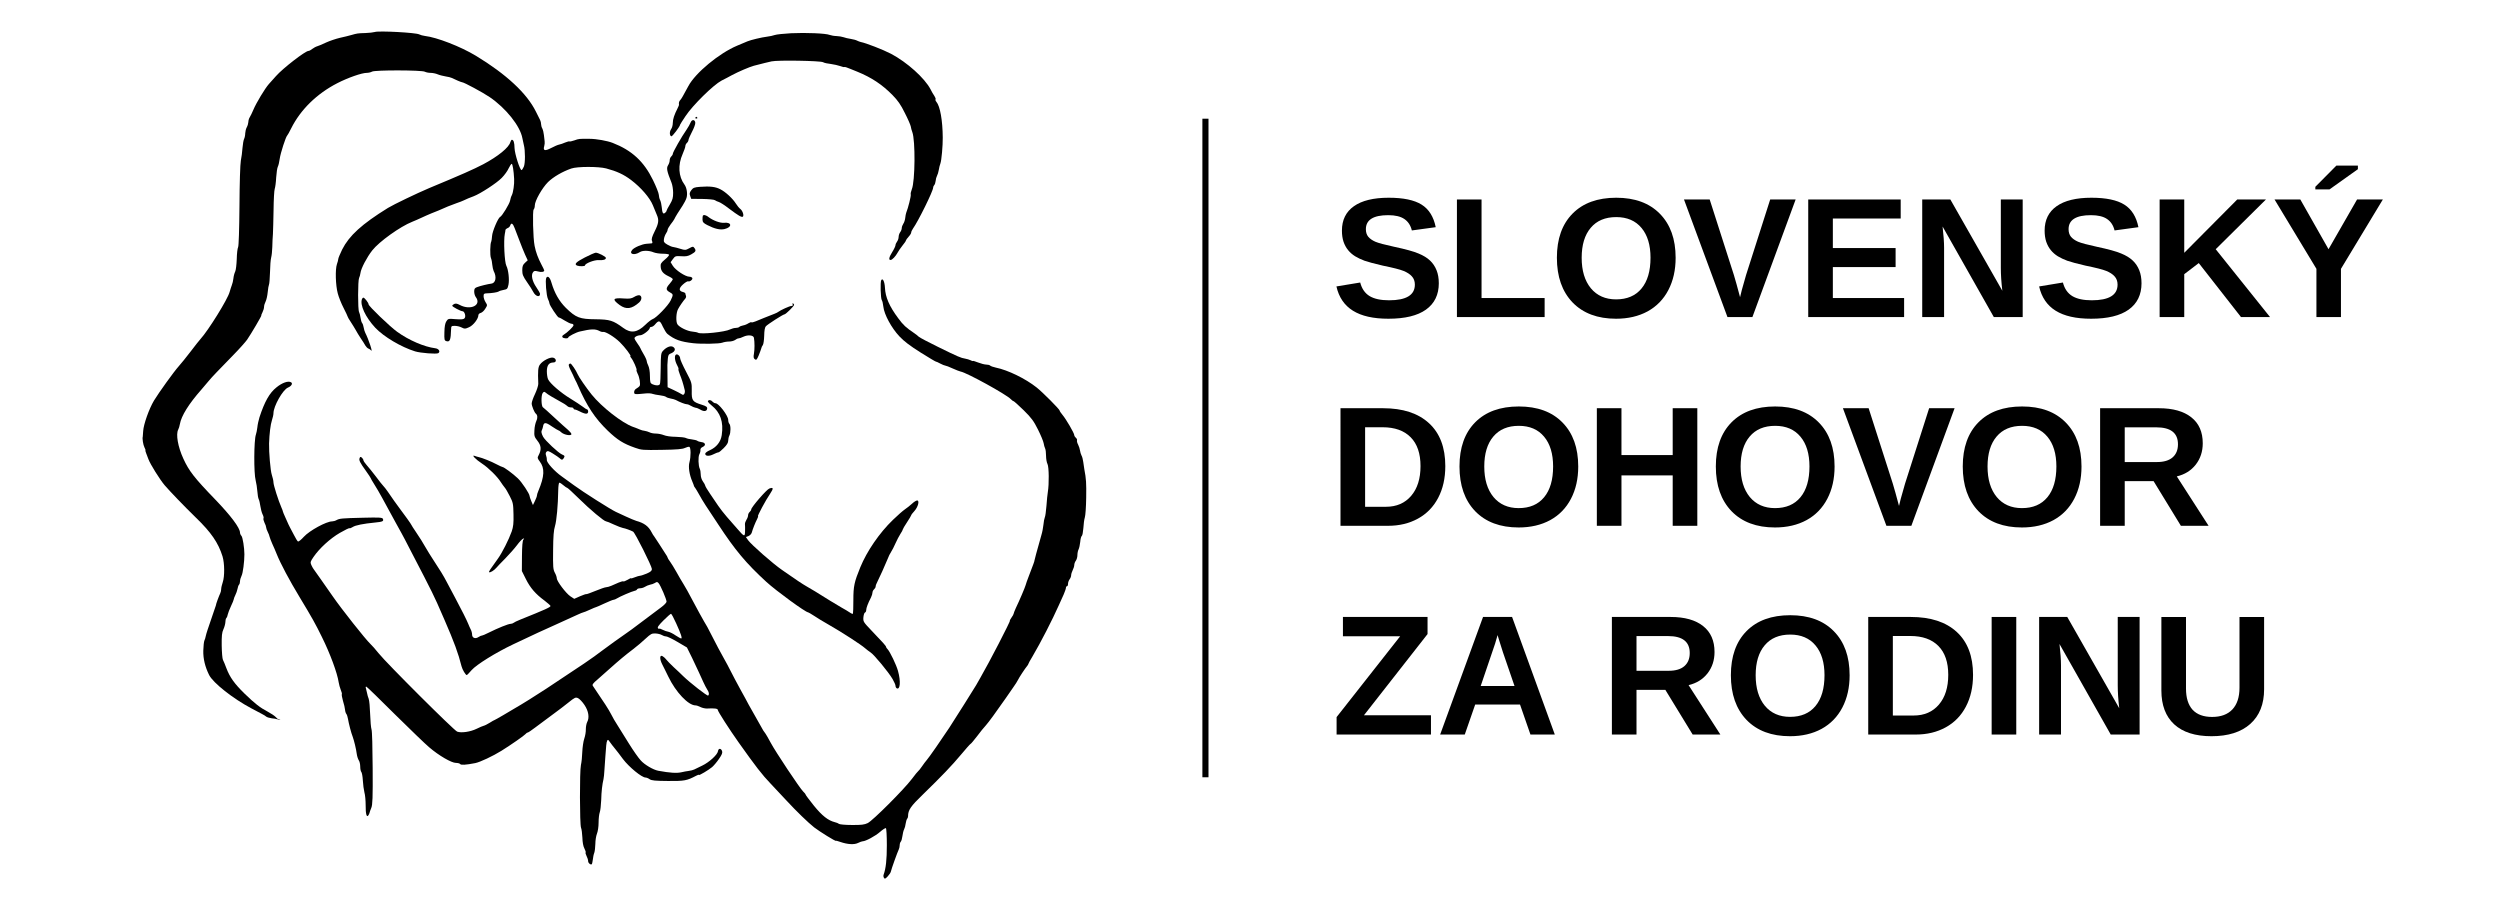<?xml version="1.0" encoding="UTF-8" standalone="no"?>
<svg
   width="4096"
   height="1500"
   viewBox="0 0 4096 1500"
   version="1.1"
   id="svg15"
   sodipodi:docname="sdzr_logo_w_text_black.svg"
   xml:space="preserve"
   inkscape:version="1.2.2 (b0a8486541, 2022-12-01)"
   xmlns:inkscape="http://www.inkscape.org/namespaces/inkscape"
   xmlns:sodipodi="http://sodipodi.sourceforge.net/DTD/sodipodi-0.dtd"
   xmlns="http://www.w3.org/2000/svg"
   xmlns:svg="http://www.w3.org/2000/svg"><sodipodi:namedview
     id="namedview17"
     pagecolor="#505050"
     bordercolor="#eeeeee"
     borderopacity="1"
     inkscape:showpageshadow="0"
     inkscape:pageopacity="0"
     inkscape:pagecheckerboard="0"
     inkscape:deskcolor="#505050"
     showgrid="false"
     showguides="true"
     inkscape:zoom="0.35355339"
     inkscape:cx="1233.1942"
     inkscape:cy="1019.648"
     inkscape:window-width="2752"
     inkscape:window-height="1082"
     inkscape:window-x="0"
     inkscape:window-y="0"
     inkscape:window-maximized="1"
     inkscape:current-layer="svg15"><sodipodi:guide
       position="-316.784,1095.535"
       orientation="0,-1"
       id="guide594"
       inkscape:locked="false" /><sodipodi:guide
       position="-356.382,-409.188"
       orientation="0,-1"
       id="guide596"
       inkscape:locked="false" /></sodipodi:namedview><defs
     id="defs4"><style
       id="style2">
      .cls-1 {
        font-size: 280px;
        font-family: Arial;
        font-weight: 700;
      }
    </style></defs><g
     aria-label="DOHOVOR"
     id="DOHOVOR"
     class="cls-1"
     style="font-weight:700;font-size:280px;font-family:Arial;fill:#000000"><path
       d="m 2367.989,763.717 q 0,29.805 -11.758,52.09 -11.621,22.148 -33.086,33.906 -21.328,11.758 -48.945,11.758 h -77.93 V 668.835 h 69.727 q 48.672,0 75.332,24.609 26.66,24.473 26.66,70.273 z m -40.605,0 q 0,-31.035 -16.133,-47.305 -16.133,-16.406 -46.074,-16.406 h -28.574 v 130.293 h 34.18 q 25.977,0 41.289,-17.91 15.312,-17.91 15.312,-48.672 z"
       id="path325"
       style="fill:#000000" /><path
       d="m 2585.782,764.264 q 0,30.078 -11.895,52.91 -11.895,22.832 -34.043,35 -22.148,12.031 -51.68,12.031 -45.391,0 -71.23,-26.66 -25.703,-26.797 -25.703,-73.281 0,-46.348 25.703,-72.324 25.703,-25.977 71.504,-25.977 45.801,0 71.504,26.25 25.84,26.25 25.84,72.051 z m -41.152,0 q 0,-31.172 -14.766,-48.809 -14.766,-17.773 -41.426,-17.773 -27.07,0 -41.836,17.637 -14.766,17.5 -14.766,48.945 0,31.719 15.039,50.039 15.176,18.184 41.289,18.184 27.07,0 41.699,-17.773 14.766,-17.773 14.766,-50.449 z"
       id="path327"
       style="fill:#000000" /><path
       d="m 2740.548,861.471 v -82.578 h -83.945 v 82.578 h -40.332 V 668.835 h 40.332 v 76.699 h 83.945 v -76.699 h 40.332 v 192.637 z"
       id="path329"
       style="fill:#000000" /><path
       d="m 3005.782,764.264 q 0,30.078 -11.895,52.91 -11.895,22.832 -34.043,35 -22.148,12.031 -51.68,12.031 -45.391,0 -71.23,-26.66 -25.703,-26.797 -25.703,-73.281 0,-46.348 25.703,-72.324 25.703,-25.977 71.504,-25.977 45.801,0 71.504,26.25 25.84,26.25 25.84,72.051 z m -41.152,0 q 0,-31.172 -14.766,-48.809 -14.766,-17.773 -41.426,-17.773 -27.07,0 -41.836,17.637 -14.766,17.5 -14.766,48.945 0,31.719 15.039,50.039 15.176,18.184 41.289,18.184 27.07,0 41.699,-17.773 14.766,-17.773 14.766,-50.449 z"
       id="path331"
       style="fill:#000000" /><path
       d="m 3131.564,861.471 h -40.879 l -71.231,-192.637 h 42.109 l 39.648,123.73 q 3.691,12.031 10.117,36.367 l 2.871,-11.758 6.973,-24.609 39.512,-123.73 h 41.699 z"
       id="path333"
       style="fill:#000000" /><path
       d="m 3410.333,764.264 q 0,30.078 -11.895,52.91 -11.895,22.832 -34.043,35 -22.148,12.031 -51.68,12.031 -45.391,0 -71.23,-26.66 -25.703,-26.797 -25.703,-73.281 0,-46.348 25.703,-72.324 25.703,-25.977 71.504,-25.977 45.801,0 71.504,26.25 25.84,26.25 25.84,72.051 z m -41.152,0 q 0,-31.172 -14.766,-48.809 -14.766,-17.773 -41.426,-17.773 -27.07,0 -41.836,17.637 -14.766,17.5 -14.766,48.945 0,31.719 15.039,50.039 15.176,18.184 41.289,18.184 27.07,0 41.699,-17.773 14.766,-17.773 14.766,-50.449 z"
       id="path335"
       style="fill:#000000" /><path
       d="m 3573.165,861.471 -44.707,-73.145 h -47.305 v 73.145 h -40.332 V 668.835 h 96.25 q 34.453,0 53.184,14.902 18.73,14.766 18.73,42.52 0,20.234 -11.484,35 -11.484,14.629 -31.035,19.277 l 52.09,80.938 z m -4.785,-133.574 q 0,-27.754 -35.547,-27.754 h -51.68 v 56.875 h 52.773 q 16.953,0 25.703,-7.656 8.75,-7.656 8.75,-21.465 z"
       id="path337"
       style="fill:#000000" /></g><g
     aria-label="SLOVENSKÝ"
     id="SLOVENSKÝ"
     class="cls-1"
     style="font-weight:700;font-size:280px;font-family:Arial;fill:#000000"><path
       d="m 2357.358,463.965 q 0,28.301 -21.055,43.34 -20.918,14.902 -61.523,14.902 -37.051,0 -58.105,-13.125 -21.055,-13.125 -27.07,-39.785 l 38.965,-6.426 q 3.965,15.312 15.449,22.285 11.484,6.836 31.855,6.836 42.246,0 42.246,-25.703 0,-8.203 -4.922,-13.535 -4.785,-5.332 -13.672,-8.887 -8.75,-3.555 -33.77,-8.613 -21.602,-5.059 -30.078,-8.066 -8.477,-3.145 -15.312,-7.246 -6.836,-4.238 -11.621,-10.117 -4.785,-5.879 -7.519,-13.809 -2.598,-7.93 -2.598,-18.184 0,-26.113 19.551,-39.922 19.688,-13.945 57.148,-13.945 35.82,0 53.73,11.211 18.047,11.211 23.242,37.051 l -39.102,5.332 q -3.008,-12.441 -12.305,-18.73 -9.16,-6.289 -26.387,-6.289 -36.641,0 -36.641,22.969 0,7.52 3.828,12.305 3.965,4.785 11.621,8.203 7.656,3.281 31.035,8.34 27.754,5.879 39.648,10.938 12.031,4.922 19.004,11.621 6.973,6.562 10.664,15.859 3.691,9.16 3.691,21.191 z"
       id="path306"
       style="fill:#000000" /><path
       d="M 2387.026,519.472 V 326.836 h 40.332 v 161.465 h 103.359 v 31.172 z"
       id="path308"
       style="fill:#000000" /><path
       d="m 2745.366,422.265 q 0,30.078 -11.895,52.91 -11.895,22.832 -34.043,35 -22.148,12.031 -51.68,12.031 -45.391,0 -71.23,-26.66 -25.703,-26.797 -25.703,-73.281 0,-46.348 25.703,-72.324 25.703,-25.977 71.504,-25.977 45.801,0 71.504,26.25 25.84,26.25 25.84,72.051 z m -41.152,0 q 0,-31.172 -14.766,-48.809 -14.766,-17.773 -41.426,-17.773 -27.07,0 -41.836,17.637 -14.766,17.5 -14.766,48.945 0,31.719 15.039,50.039 15.176,18.184 41.289,18.184 27.07,0 41.699,-17.773 14.766,-17.773 14.766,-50.449 z"
       id="path310"
       style="fill:#000000" /><path
       d="m 2871.148,519.472 h -40.879 l -71.231,-192.637 h 42.109 l 39.648,123.73 q 3.691,12.031 10.117,36.367 l 2.871,-11.758 6.973,-24.609 39.512,-123.73 h 41.699 z"
       id="path312"
       style="fill:#000000" /><path
       d="M 2962.612,519.472 V 326.836 h 151.484 v 31.172 h -111.152 v 48.398 h 102.812 v 31.172 h -102.812 v 50.723 h 116.758 v 31.172 z"
       id="path314"
       style="fill:#000000" /><path
       d="m 3266.675,519.472 -83.945,-148.34 q 2.461,21.602 2.461,34.727 v 113.613 h -35.82 V 326.836 h 46.074 l 85.176,149.57 q -2.461,-20.645 -2.461,-37.598 V 326.836 h 35.82 v 192.637 z"
       id="path316"
       style="fill:#000000" /><path
       d="m 3508.667,463.965 q 0,28.301 -21.055,43.34 -20.918,14.902 -61.523,14.902 -37.051,0 -58.105,-13.125 -21.055,-13.125 -27.07,-39.785 l 38.965,-6.426 q 3.965,15.312 15.449,22.285 11.484,6.836 31.855,6.836 42.246,0 42.246,-25.703 0,-8.203 -4.922,-13.535 -4.785,-5.332 -13.672,-8.887 -8.75,-3.555 -33.77,-8.613 -21.602,-5.059 -30.078,-8.066 -8.477,-3.145 -15.312,-7.246 -6.836,-4.238 -11.621,-10.117 -4.785,-5.879 -7.519,-13.809 -2.598,-7.93 -2.598,-18.184 0,-26.113 19.551,-39.922 19.688,-13.945 57.148,-13.945 35.82,0 53.73,11.211 18.047,11.211 23.242,37.051 l -39.102,5.332 q -3.008,-12.441 -12.305,-18.73 -9.16,-6.289 -26.387,-6.289 -36.641,0 -36.641,22.969 0,7.52 3.828,12.305 3.965,4.785 11.621,8.203 7.656,3.281 31.035,8.34 27.754,5.879 39.648,10.938 12.031,4.922 19.004,11.621 6.973,6.562 10.664,15.859 3.691,9.16 3.691,21.191 z"
       id="path318"
       style="fill:#000000" /><path
       d="m 3671.636,519.472 -69.18,-88.457 -23.789,18.184 v 70.273 h -40.332 V 326.836 h 40.332 v 87.363 l 86.816,-87.363 h 47.031 l -82.305,81.484 89.004,111.152 z"
       id="path320"
       style="fill:#000000" /><path
       d="m 3835.425,440.449 v 79.023 h -40.195 v -79.023 l -68.633,-113.613 h 42.246 l 46.211,81.484 46.758,-81.484 h 42.246 z m -41.973,-130.156 v -4.238 l 34.453,-34.727 h 35.273 v 5.879 l -46.484,33.086 z"
       id="path322"
       style="fill:#000000" /></g><g
     aria-label="ZA RODINU"
     id="ZA_RODINU"
     class="cls-1"
     style="font-weight:700;font-size:280px;font-family:Arial;fill:#000000"><path
       d="m 2344.507,1203.472 h -154.629 v -28.574 l 104.18,-132.481 h -93.789 v -31.582 h 138.633 v 28.027 l -104.18,133.027 h 109.785 z"
       id="path340"
       style="fill:#000000" /><path
       d="m 2507.476,1203.472 -17.09,-49.219 h -73.418 l -17.09,49.219 h -40.332 l 70.273,-192.637 h 47.578 l 70,192.637 z m -53.867,-162.969 -0.82,3.008 q -1.367,4.922 -3.281,11.211 -1.914,6.289 -23.516,69.18 h 55.371 l -19.004,-55.371 -5.879,-18.594 z"
       id="path342"
       style="fill:#000000" /><path
       d="m 2773.257,1203.472 -44.707,-73.144 h -47.305 v 73.144 h -40.332 v -192.637 h 96.25 q 34.453,0 53.184,14.902 18.73,14.766 18.73,42.52 0,20.234 -11.484,35 -11.484,14.629 -31.035,19.277 l 52.09,80.938 z m -4.785,-133.574 q 0,-27.754 -35.547,-27.754 h -51.68 v 56.875 h 52.773 q 16.953,0 25.703,-7.656 8.75,-7.656 8.75,-21.465 z"
       id="path344"
       style="fill:#000000" /><path
       d="m 3030.425,1106.265 q 0,30.078 -11.895,52.91 -11.895,22.832 -34.043,35 -22.148,12.031 -51.68,12.031 -45.391,0 -71.231,-26.66 -25.703,-26.797 -25.703,-73.281 0,-46.348 25.703,-72.324 25.703,-25.977 71.504,-25.977 45.801,0 71.504,26.25 25.84,26.25 25.84,72.051 z m -41.152,0 q 0,-31.172 -14.766,-48.809 -14.766,-17.773 -41.426,-17.773 -27.07,0 -41.836,17.637 -14.766,17.5 -14.766,48.945 0,31.719 15.039,50.039 15.176,18.184 41.289,18.184 27.07,0 41.699,-17.773 14.766,-17.773 14.766,-50.449 z"
       id="path346"
       style="fill:#000000" /><path
       d="m 3232.632,1105.718 q 0,29.805 -11.758,52.09 -11.621,22.148 -33.086,33.906 -21.328,11.758 -48.945,11.758 h -77.93 v -192.637 h 69.727 q 48.672,0 75.332,24.609 26.66,24.473 26.66,70.273 z m -40.605,0 q 0,-31.035 -16.133,-47.305 -16.133,-16.406 -46.074,-16.406 h -28.574 v 130.293 h 34.18 q 25.977,0 41.289,-17.91 15.312,-17.91 15.312,-48.672 z"
       id="path348"
       style="fill:#000000" /><path
       d="m 3263.12,1203.472 v -192.637 h 40.332 v 192.637 z"
       id="path350"
       style="fill:#000000" /><path
       d="m 3458.218,1203.472 -83.945,-148.34 q 2.461,21.602 2.461,34.727 v 113.613 h -35.82 v -192.637 h 46.074 l 85.176,149.57 q -2.461,-20.645 -2.461,-37.598 v -111.973 h 35.82 v 192.637 z"
       id="path352"
       style="fill:#000000" /><path
       d="m 3623.237,1206.207 q -39.785,0 -60.977,-19.414 -21.055,-19.414 -21.055,-55.508 v -120.449 h 40.332 v 117.305 q 0,22.832 10.801,34.727 10.938,11.758 31.992,11.758 21.602,0 33.223,-12.305 11.621,-12.441 11.621,-35.547 v -115.938 h 40.332 v 118.398 q 0,36.641 -22.695,56.875 -22.559,20.098 -63.574,20.098 z"
       id="path354"
       style="fill:#000000" /></g><rect
     x="1970"
     y="194.485"
     width="10"
     height="1079"
     id="rect11"
     style="fill:#000000" /><g
     id="g4641"
     transform="matrix(2.243,0,0,2.243,-114.851,-375.916)"
     style="fill:#000000"><path
       inkscape:connector-curvature="0"
       d="m 325.014,190.963 c -1.069,0.305 -4.124,0.687 -6.873,0.764 -5.575,0.153 -6.033,0.229 -10.309,1.451 -1.68,0.458 -5.422,1.451 -8.4,2.062 -2.902,0.687 -7.407,2.215 -9.928,3.36 -2.52,1.222 -5.422,2.444 -6.491,2.749 -1.069,0.305 -2.749,1.222 -3.742,1.986 -0.993,0.84 -2.215,1.451 -2.749,1.451 -2.291,0 -18.71,12.677 -23.75,18.404 -1.604,1.833 -3.971,4.429 -5.193,5.804 -2.826,3.207 -9.164,13.669 -11.302,18.786 -0.916,2.215 -2.138,4.658 -2.673,5.498 -0.535,0.84 -0.993,2.367 -0.993,3.436 -0.076,1.069 -0.535,2.749 -1.145,3.818 -0.611,1.069 -1.069,3.055 -1.145,4.429 0,1.375 -0.382,3.207 -0.764,3.971 -0.458,0.84 -0.993,3.818 -1.222,6.644 -0.153,2.826 -0.764,7.102 -1.222,9.393 -0.458,2.367 -0.916,16.571 -0.993,32.914 -0.153,17.717 -0.535,29.324 -0.993,30.241 -0.458,0.84 -0.916,4.735 -0.993,8.706 -0.153,3.971 -0.611,8.095 -1.145,9.164 -0.535,1.069 -1.145,3.284 -1.298,4.964 -0.153,1.604 -0.687,3.818 -1.145,4.887 -0.382,1.069 -1.145,3.284 -1.604,4.964 -1.375,5.346 -15.655,28.255 -21.306,34.441 -0.764,0.764 -3.971,4.887 -7.178,9.088 -3.207,4.2 -7.102,9.011 -8.629,10.691 -3.513,3.895 -14.509,19.168 -18.175,25.201 -3.589,6.033 -7.56,17.259 -7.866,22.146 -0.153,2.062 -0.305,3.971 -0.305,4.2 -0.458,1.298 0.305,6.033 1.222,7.789 0.611,1.222 0.916,2.138 0.764,2.138 -0.229,0 0,0.916 0.458,2.062 0.458,1.222 1.222,3.131 1.68,4.429 1.375,3.742 8.247,14.739 11.837,19.015 3.589,4.2 14.357,15.426 22.681,23.521 11.378,10.997 16.495,18.48 19.626,28.484 1.527,5.04 1.604,14.662 0.153,18.862 -0.611,1.833 -1.145,4.047 -1.145,5.04 0,0.916 -0.305,2.291 -0.687,3.055 -0.764,1.451 -3.284,8.247 -3.207,8.935 0,0.153 -1.604,4.735 -3.436,10.08 -1.909,5.422 -3.666,10.768 -3.895,12.066 -0.229,1.222 -0.687,2.826 -1.069,3.513 -0.305,0.687 -0.687,3.971 -0.764,7.255 -0.153,5.88 1.298,11.913 4.276,17.87 2.978,5.804 17.259,17.106 30.775,24.284 2.826,1.451 6.262,3.284 7.637,4.047 1.375,0.687 2.978,1.68 3.436,2.138 0.535,0.382 2.367,0.916 3.971,1.145 1.68,0.153 3.055,0.382 3.055,0.458 0,0.076 0.84,0.229 1.909,0.382 1.069,0.153 1.451,0.076 0.993,-0.076 -0.535,-0.229 -1.145,-0.382 -1.451,-0.305 -0.229,0.076 -0.993,-0.611 -1.756,-1.451 -0.764,-0.84 -3.36,-2.596 -5.804,-3.895 -5.651,-2.978 -9.317,-5.804 -17.03,-13.288 -7.178,-7.026 -10.615,-11.76 -13.135,-18.404 -0.916,-2.52 -2.062,-5.269 -2.52,-6.109 -0.458,-0.84 -0.84,-5.575 -0.916,-10.462 -0.076,-7.178 0.153,-9.546 1.222,-11.837 0.764,-1.604 1.375,-3.971 1.451,-5.193 0,-1.298 0.305,-2.673 0.687,-3.055 0.458,-0.458 0.916,-1.604 1.069,-2.673 0.229,-1.069 1.298,-3.818 2.367,-6.109 1.069,-2.215 1.986,-4.506 1.986,-4.887 0,-0.458 0.535,-1.833 1.145,-3.055 0.611,-1.222 1.375,-3.284 1.604,-4.582 0.229,-1.298 0.687,-2.673 1.145,-3.131 0.382,-0.382 0.687,-1.527 0.687,-2.444 0,-0.993 0.535,-2.826 1.145,-4.047 0.993,-1.909 2.062,-10.233 2.062,-15.655 0,-4.658 -1.222,-12.371 -2.138,-13.44 -0.611,-0.611 -1.069,-1.756 -1.069,-2.367 0,-3.436 -6.644,-12.295 -17.793,-23.902 -15.655,-16.19 -19.473,-21.153 -23.597,-30.164 -3.971,-8.629 -5.575,-17.793 -3.742,-21.23 0.458,-0.84 0.993,-2.596 1.222,-4.047 1.069,-6.033 6.491,-14.739 15.655,-25.124 1.604,-1.909 3.971,-4.582 5.117,-6.033 1.145,-1.451 3.895,-4.429 5.957,-6.567 2.138,-2.138 7.56,-7.789 12.142,-12.524 4.582,-4.658 9.164,-9.851 10.233,-11.378 2.902,-4.2 10.844,-17.717 10.386,-17.717 -0.153,0 0.153,-0.993 0.84,-2.291 0.611,-1.222 1.145,-2.978 1.145,-3.971 0,-0.993 0.535,-2.749 1.145,-3.895 0.611,-1.222 1.298,-4.276 1.527,-6.797 0.229,-2.596 0.687,-5.04 0.916,-5.498 0.305,-0.458 0.611,-4.506 0.764,-9.088 0.076,-4.506 0.458,-9.317 0.84,-10.691 0.382,-1.375 0.764,-4.887 0.84,-7.789 0.076,-2.978 0.229,-7.255 0.458,-9.546 0.153,-2.291 0.305,-10.233 0.458,-17.564 0.076,-7.331 0.458,-14.204 0.84,-15.273 0.382,-1.069 0.916,-4.811 1.069,-8.324 0.229,-3.513 0.764,-7.102 1.222,-7.942 0.458,-0.84 1.069,-3.513 1.375,-5.804 0.535,-4.047 4.429,-16.037 5.422,-16.877 0.305,-0.229 1.604,-2.596 2.978,-5.346 6.797,-13.593 18.633,-25.201 33.601,-32.914 7.866,-4.047 17.946,-7.56 21.535,-7.56 1.222,0 2.978,-0.382 3.895,-0.916 2.215,-1.222 36.274,-1.145 38.565,0.076 0.84,0.458 2.749,0.84 4.2,0.84 1.451,0 3.818,0.458 5.193,1.069 1.451,0.611 4.047,1.222 5.804,1.527 1.756,0.229 3.818,0.764 4.582,1.145 2.215,1.145 6.873,3.131 7.484,3.131 1.298,0 14.891,7.331 20.008,10.768 11.913,8.095 22.375,21.153 23.979,30.088 0.305,1.68 0.764,3.895 1.069,4.964 1.069,3.895 1.069,13.364 0,15.808 -0.611,1.375 -1.375,2.52 -1.68,2.52 -1.222,0 -4.964,-11.837 -5.117,-16.037 -0.076,-4.124 -0.687,-6.109 -1.986,-6.109 -0.305,0 -0.764,0.764 -1.069,1.68 -0.993,3.971 -9.011,10.462 -19.779,16.19 -7.484,3.895 -15.426,7.407 -39.481,17.411 -8.858,3.742 -25.888,11.913 -30.164,14.509 -19.015,11.76 -28.332,20.237 -33.448,30.394 -1.527,3.207 -2.826,6.262 -2.826,6.873 0,0.611 -0.458,2.367 -0.993,3.818 -1.298,3.742 -0.993,15.426 0.611,21.306 0.687,2.673 2.596,7.484 4.276,10.691 1.604,3.207 2.978,6.033 2.978,6.338 0,0.305 0.993,1.986 2.215,3.818 1.222,1.833 2.826,4.506 3.666,5.957 0.764,1.451 2.444,4.2 3.666,6.033 1.298,1.833 2.749,4.2 3.284,5.193 0.611,0.993 1.604,2.062 2.291,2.291 0.764,0.305 1.604,0.84 1.909,1.298 1.68,2.291 -1.756,-8.095 -4.2,-12.829 -0.458,-0.84 -0.916,-2.52 -1.145,-3.818 -0.229,-1.298 -0.687,-2.826 -1.145,-3.284 -0.458,-0.535 -0.916,-2.291 -1.145,-3.818 -0.229,-1.604 -0.687,-3.513 -1.069,-4.2 -0.993,-1.756 -0.916,-23.139 0,-24.895 0.382,-0.764 0.84,-2.367 0.993,-3.589 0.382,-3.36 4.735,-11.608 8.629,-16.571 5.04,-6.415 20.39,-17.411 29.248,-20.924 1.527,-0.611 4.582,-1.909 6.644,-2.902 2.138,-0.993 5.346,-2.444 7.255,-3.207 3.284,-1.222 6.491,-2.596 12.219,-5.117 1.451,-0.611 4.276,-1.68 6.262,-2.367 1.986,-0.687 4.276,-1.527 4.964,-1.909 2.062,-0.993 4.887,-2.215 7.484,-3.131 4.887,-1.833 16.953,-9.698 20.466,-13.364 2.062,-2.062 4.353,-5.269 5.117,-7.102 0.84,-1.756 1.833,-3.207 2.215,-3.207 0.611,0 1.451,4.964 1.756,11.073 0.229,3.742 -0.687,9.928 -1.68,11.837 -0.535,0.916 -1.069,2.749 -1.298,4.047 -0.382,2.215 -5.88,11.302 -7.255,11.837 -1.451,0.611 -5.727,10.615 -5.88,13.899 -0.153,1.909 -0.382,3.742 -0.611,4.124 -0.84,1.375 -0.993,10.004 -0.229,11.989 0.458,1.069 0.916,3.36 0.993,4.964 0.153,1.604 0.611,3.666 0.993,4.506 2.367,4.353 1.527,8.858 -1.68,9.24 -2.138,0.229 -8.248,1.68 -10.538,2.596 -1.604,0.611 -1.986,1.222 -1.986,3.207 0,1.375 0.535,3.207 1.145,3.971 4.506,5.957 -3.818,10.004 -11.684,5.804 -1.986,-1.069 -3.055,-1.222 -4.124,-0.687 -0.764,0.382 -1.375,0.993 -1.375,1.298 0,0.687 6.186,3.971 7.484,3.971 1.527,0 2.673,3.742 1.527,5.117 -0.687,0.84 -2.138,0.993 -6.491,0.687 -5.346,-0.458 -5.575,-0.382 -6.797,1.527 -0.916,1.375 -1.375,3.818 -1.451,8.018 -0.153,5.346 0,6.033 1.375,6.491 2.673,0.84 3.284,-0.84 3.513,-8.706 0.076,-2.291 0.229,-2.444 2.749,-2.444 1.527,0 3.742,0.535 5.04,1.222 2.062,1.069 2.52,1.069 5.346,-0.229 3.131,-1.375 6.797,-6.186 6.797,-8.782 0,-0.687 0.764,-1.451 1.756,-1.68 0.916,-0.229 2.444,-1.604 3.284,-3.055 1.604,-2.52 1.604,-2.596 0.229,-4.735 -0.764,-1.222 -1.451,-3.131 -1.451,-4.353 0,-1.756 0.305,-2.062 2.138,-2.138 3.818,-0.076 8.095,-0.764 8.935,-1.375 0.382,-0.382 2.062,-0.84 3.589,-1.145 2.596,-0.458 2.826,-0.764 3.513,-3.818 0.764,-3.666 -0.076,-10.997 -1.527,-13.746 -1.375,-2.52 -2.138,-18.557 -1.145,-23.368 0.229,-1.069 0.458,-2.291 0.458,-2.826 0.076,-0.458 0.764,-1.069 1.527,-1.375 0.84,-0.229 1.756,-1.145 1.986,-1.986 0.764,-2.215 1.909,-1.451 3.207,1.986 0.687,1.68 2.215,5.804 3.513,9.164 1.222,3.36 3.131,7.942 4.124,10.233 l 1.909,4.124 -1.986,1.833 c -1.604,1.451 -1.986,2.52 -1.986,5.498 0,3.055 0.535,4.353 3.436,8.553 1.909,2.673 3.971,5.957 4.658,7.331 1.68,3.207 4.887,4.047 4.887,1.298 0,-0.458 -1.222,-2.673 -2.749,-4.887 -2.978,-4.353 -3.971,-8.858 -2.367,-10.92 0.764,-1.069 1.375,-1.145 3.436,-0.611 2.52,0.764 4.735,0.458 4.735,-0.687 0,-0.305 -0.916,-2.215 -1.986,-4.2 -2.52,-4.811 -4.124,-9.011 -5.04,-13.746 -1.145,-5.575 -1.604,-25.659 -0.687,-26.575 0.458,-0.458 0.84,-1.756 0.84,-2.978 0,-3.36 5.346,-12.753 9.622,-17.03 3.895,-3.818 10.615,-7.713 17.03,-9.928 4.353,-1.527 19.855,-1.527 25.43,-0.076 7.789,2.062 12.906,4.429 18.251,8.477 7.255,5.498 13.669,12.982 15.884,18.404 0.993,2.52 2.291,5.651 2.902,7.026 1.68,3.818 1.375,6.186 -1.527,11.989 -1.986,4.047 -2.52,5.727 -1.986,7.026 0.458,1.222 0.382,1.756 -0.305,1.833 -0.458,0 -2.215,0.153 -3.742,0.305 -3.207,0.229 -9.011,2.673 -10.462,4.506 -2.52,3.055 1.527,4.2 5.575,1.604 1.986,-1.375 6.797,-1.298 10.157,0.153 1.375,0.535 4.353,0.993 6.644,0.993 2.291,0 4.353,0.305 4.582,0.687 0.229,0.382 -1.069,1.986 -2.978,3.513 -2.902,2.444 -3.36,3.207 -3.131,5.422 0.229,3.055 1.756,4.964 5.804,6.873 1.68,0.764 3.055,1.756 3.055,2.138 0,0.305 -0.993,1.833 -2.291,3.284 -2.902,3.284 -2.902,4.582 0,6.186 2.749,1.527 2.749,1.756 0.687,6.109 -1.833,3.742 -10.615,12.829 -13.211,13.593 -0.84,0.305 -3.207,2.062 -5.193,4.047 -5.957,5.804 -10.615,6.491 -16.266,2.291 -7.407,-5.422 -9.622,-6.109 -20.084,-6.262 -11.684,-0.076 -14.433,-1.145 -21.841,-8.4 -4.887,-4.887 -8.247,-10.844 -10.462,-18.404 -1.069,-3.742 -2.673,-5.269 -3.742,-3.513 -0.916,1.451 0,13.059 1.222,15.579 0.611,1.222 1.069,2.596 1.069,3.131 0,1.298 5.957,10.309 6.797,10.309 0.458,0 2.444,0.993 4.429,2.291 1.986,1.222 4.2,2.291 4.964,2.291 0.764,0 1.375,0.458 1.375,1.069 0,1.069 -4.582,5.422 -7.255,7.026 -0.84,0.458 -1.145,1.145 -0.84,1.68 0.611,1.069 4.276,1.222 4.276,0.229 0,-0.764 5.727,-3.742 8.477,-4.353 8.171,-1.909 11.302,-1.986 14.28,-0.382 0.916,0.535 2.138,0.84 2.673,0.687 1.756,-0.382 8.4,3.742 12.219,7.484 3.742,3.666 8.706,10.233 7.713,10.233 -0.305,0 0,0.611 0.611,1.298 1.451,1.68 4.429,8.4 3.895,8.858 -0.153,0.229 0.153,1.375 0.764,2.596 1.451,2.673 2.291,7.942 1.451,9.088 -0.305,0.458 -1.298,1.222 -2.215,1.756 -1.069,0.535 -1.756,1.604 -1.756,2.596 0,1.833 0.229,1.833 8.782,0.993 1.68,-0.153 3.818,0 4.735,0.382 0.84,0.305 3.207,0.764 5.193,0.993 2.062,0.229 4.047,0.764 4.506,1.145 0.535,0.458 1.986,0.993 3.36,1.222 1.375,0.229 3.131,0.687 3.818,1.069 3.055,1.68 6.949,3.131 8.095,3.131 0.687,0 2.062,0.535 2.978,1.145 0.993,0.611 2.444,1.222 3.284,1.375 0.916,0.076 2.444,0.687 3.436,1.298 2.673,1.68 4.811,1.451 5.117,-0.458 0.229,-1.375 -0.458,-1.909 -3.818,-2.978 -6.873,-2.138 -7.56,-3.055 -7.407,-10.157 0.076,-5.88 0,-6.109 -4.2,-14.128 -2.367,-4.506 -4.276,-8.782 -4.276,-9.622 0,-1.68 -1.909,-3.436 -3.055,-2.749 -1.222,0.764 -0.916,4.353 0.687,7.407 0.84,1.451 1.375,2.902 1.145,3.131 -0.229,0.229 0.229,2.062 1.069,4.124 1.298,3.207 2.215,5.957 3.513,11.302 0.229,0.84 0.076,2.062 -0.305,2.673 -0.611,0.916 -0.993,0.993 -2.062,0.229 -0.764,-0.535 -3.36,-1.833 -5.727,-2.978 l -4.429,-2.062 -0.076,-7.331 c -0.076,-4.047 -0.076,-8.018 -0.076,-8.858 0.458,-7.713 0.458,-7.637 3.055,-8.706 2.749,-1.298 3.207,-3.436 0.916,-4.658 -1.756,-0.916 -4.811,0.305 -7.255,3.055 -1.375,1.527 -1.527,2.826 -1.604,12.524 0,5.957 -0.305,11.302 -0.611,11.76 -0.687,1.145 -2.902,1.145 -5.346,0.076 -1.68,-0.764 -1.833,-1.298 -1.909,-6.109 0,-3.131 -0.535,-6.186 -1.222,-7.56 -0.611,-1.222 -1.145,-2.749 -1.145,-3.36 0,-0.611 -0.993,-2.902 -2.291,-5.04 -1.222,-2.138 -2.291,-4.047 -2.291,-4.276 0,-0.229 -1.069,-1.986 -2.444,-3.895 -2.291,-3.36 -2.291,-3.589 -0.993,-4.582 0.84,-0.535 2.291,-0.993 3.36,-0.993 1.909,0 6.949,-3.895 6.949,-5.422 0,-0.382 0.535,-0.687 1.145,-0.687 0.611,0 1.756,-0.687 2.52,-1.604 2.902,-3.513 3.742,-3.284 5.804,1.375 1.145,2.367 2.596,4.735 3.36,5.346 5.269,4.2 9.469,5.727 18.862,6.797 6.109,0.687 19.168,0.458 21.23,-0.382 1.222,-0.458 3.436,-0.84 5.04,-0.84 1.527,0 3.513,-0.535 4.353,-1.145 0.764,-0.611 1.909,-1.145 2.444,-1.145 0.611,0 2.215,-0.535 3.589,-1.222 3.436,-1.604 7.407,-1.145 7.713,0.84 0.535,3.131 0.535,8.477 0,11.531 -0.458,2.367 -0.305,3.36 0.611,4.047 1.069,0.84 1.451,0.535 2.826,-2.673 0.84,-2.062 1.68,-4.353 1.909,-5.193 0.153,-0.764 0.611,-1.833 1.145,-2.444 0.458,-0.611 0.916,-3.666 0.993,-6.797 0.076,-3.818 0.458,-6.109 1.222,-6.949 1.451,-1.527 12.6,-8.706 13.593,-8.706 0.916,0 7.026,-6.033 7.026,-6.949 0,-0.305 -0.305,-0.84 -0.764,-1.069 -0.458,-0.229 -0.535,0.076 -0.305,0.687 0.305,0.84 0,1.222 -0.916,1.222 -1.298,0 -7.713,2.902 -9.775,4.429 -0.764,0.611 -2.367,1.222 -10.386,4.353 -1.909,0.764 -4.582,1.833 -5.957,2.444 -1.451,0.611 -2.749,0.916 -3.055,0.687 -0.229,-0.229 -1.222,0.076 -2.291,0.764 -0.993,0.687 -2.749,1.375 -3.818,1.527 -1.145,0.229 -2.367,0.687 -2.826,1.145 -0.382,0.382 -1.527,0.687 -2.673,0.687 -1.069,0 -2.826,0.535 -3.971,1.069 -3.589,1.909 -21.382,3.742 -23.444,2.444 -0.458,-0.305 -2.291,-0.687 -4.047,-0.84 -3.666,-0.305 -9.546,-3.131 -10.997,-5.346 -1.222,-1.909 -0.993,-8.4 0.458,-11.073 1.222,-2.291 3.818,-6.033 5.193,-7.56 0.535,-0.535 0.84,-1.527 0.611,-2.138 -0.229,-0.611 -0.458,-1.375 -0.458,-1.756 0,-0.305 -0.84,-0.84 -1.833,-1.069 -3.055,-0.764 -3.055,-2.673 0.076,-5.498 1.604,-1.451 3.284,-2.444 3.742,-2.291 1.298,0.535 3.666,-1.451 3.055,-2.444 -0.305,-0.535 -1.222,-0.916 -2.062,-0.916 -2.902,0 -10.157,-4.735 -12.219,-8.095 l -1.527,-2.52 1.68,-2.291 c 1.604,-2.215 1.986,-2.291 6.033,-2.062 3.436,0.229 4.964,0 7.255,-1.298 3.436,-1.909 3.818,-2.749 2.444,-4.658 -0.993,-1.298 -1.145,-1.298 -3.818,0.153 -2.673,1.451 -3.131,1.451 -6.491,0.382 -1.986,-0.611 -4.276,-1.222 -5.117,-1.298 -0.916,-0.076 -2.826,-0.84 -4.353,-1.756 -2.444,-1.451 -2.826,-1.986 -2.52,-3.971 0.153,-1.298 0.84,-3.131 1.451,-4.047 0.687,-0.916 1.222,-2.215 1.222,-2.749 0,-0.611 0.993,-2.367 2.138,-3.895 1.222,-1.527 2.444,-3.284 2.749,-3.895 0.611,-1.451 3.284,-5.804 6.109,-10.004 1.145,-1.756 2.444,-4.276 2.826,-5.575 0.916,-2.978 0.153,-7.56 -1.527,-9.775 -4.353,-5.88 -4.887,-14.28 -1.298,-22.299 1.069,-2.444 1.986,-5.04 1.986,-5.804 0,-0.764 0.535,-1.756 1.145,-2.291 0.611,-0.535 1.145,-1.527 1.145,-2.215 0.076,-0.687 1.222,-3.36 2.596,-5.957 1.375,-2.596 2.444,-5.498 2.367,-6.491 -0.153,-2.52 -2.52,-2.673 -3.436,-0.229 -0.458,1.145 -1.756,3.513 -2.978,5.269 -3.513,4.964 -10.004,16.419 -10.004,17.564 0,0.535 -0.535,1.451 -1.145,1.986 -0.611,0.535 -1.145,1.756 -1.145,2.826 0,0.993 -0.535,2.596 -1.145,3.513 -1.375,2.138 -0.916,4.353 2.52,12.906 0.611,1.527 1.145,4.811 1.145,7.255 0,3.666 -0.382,5.117 -2.367,8.477 -1.375,2.215 -2.444,4.353 -2.444,4.658 0,0.382 -0.458,1.069 -1.069,1.527 -1.451,1.222 -2.062,0.153 -2.444,-4.2 -0.153,-1.833 -0.687,-4.124 -1.145,-5.04 -0.535,-0.916 -0.916,-2.749 -0.993,-3.971 -0.076,-1.298 -1.986,-6.109 -4.276,-10.768 -6.644,-13.593 -15.426,-21.688 -29.401,-27.11 -3.895,-1.527 -11.913,-2.978 -16.8,-2.978 -7.866,-0.076 -7.789,-0.076 -11.226,1.145 -1.756,0.611 -3.284,0.916 -3.513,0.764 -0.153,-0.229 -1.604,0.153 -3.131,0.764 -1.527,0.687 -3.513,1.375 -4.429,1.527 -0.916,0.153 -3.589,1.298 -5.88,2.52 -4.582,2.367 -6.033,1.986 -5.04,-1.375 0.305,-1.069 0.458,-2.673 0.305,-3.513 -0.153,-0.84 -0.382,-2.902 -0.535,-4.582 -0.153,-1.68 -0.687,-3.818 -1.145,-4.735 -0.535,-0.916 -0.916,-2.367 -0.916,-3.207 0,-0.916 -0.305,-2.215 -0.687,-2.978 -0.382,-0.687 -1.756,-3.513 -3.131,-6.262 -6.567,-13.288 -21.611,-27.263 -43.758,-40.703 -11.226,-6.797 -28.637,-13.517 -37.266,-14.509 -1.451,-0.153 -3.284,-0.687 -4.2,-1.145 -2.367,-1.298 -29.401,-2.749 -32.379,-1.756 z"
       id="path3747"
       style="fill:#000000;fill-opacity:1;stroke:none;stroke-width:0.076" /><path
       inkscape:connector-curvature="0"
       d="m 628.95,191.88 c -5.269,0.305 -10.538,0.84 -11.837,1.298 -1.222,0.458 -3.818,0.993 -5.727,1.222 -3.818,0.458 -11.76,2.367 -14.128,3.36 -0.84,0.382 -4.276,1.833 -7.637,3.207 -13.059,5.498 -30.394,19.779 -35.586,29.477 -4.047,7.484 -4.887,9.011 -5.804,10.08 -0.993,0.993 -1.298,2.138 -1.069,3.436 0.076,0.382 -0.382,1.527 -0.993,2.673 -2.444,4.811 -3.513,8.018 -3.513,10.691 0,1.604 -0.535,3.666 -1.222,4.582 -1.298,1.833 -1.222,4.811 0.153,5.269 0.687,0.229 6.415,-7.331 6.415,-8.553 0,-0.153 1.756,-2.978 3.971,-6.262 5.193,-7.866 20.313,-22.757 26.27,-25.888 2.52,-1.222 5.88,-3.055 7.56,-3.971 5.04,-2.673 12.753,-5.957 16.037,-6.873 7.178,-1.833 10.08,-2.596 12.982,-3.207 4.429,-0.993 35.51,-0.458 37.572,0.611 0.84,0.535 3.436,1.069 5.727,1.298 2.215,0.305 5.269,0.993 6.797,1.527 1.527,0.611 2.978,0.916 3.131,0.687 0.229,-0.153 2.062,0.382 4.124,1.298 2.062,0.84 4.429,1.833 5.269,2.138 10.309,4.2 18.175,9.393 25.735,17.106 3.818,3.895 6.033,7.026 8.935,12.982 2.215,4.276 4.124,8.706 4.353,9.851 0.153,1.145 0.687,3.055 1.145,4.2 2.291,6.033 2.062,35.968 -0.382,41.772 -0.611,1.527 -0.993,3.284 -0.764,3.818 0.305,0.916 -1.833,9.622 -3.36,13.44 -0.229,0.611 -0.535,2.291 -0.687,3.742 -0.153,1.375 -0.764,3.284 -1.375,4.124 -0.611,0.916 -1.145,2.367 -1.145,3.207 0,0.84 -0.535,2.215 -1.145,2.978 -0.611,0.84 -1.145,2.367 -1.145,3.436 0,1.069 -0.535,2.673 -1.145,3.436 -0.611,0.84 -1.145,1.986 -1.145,2.596 0,0.611 -0.993,2.826 -2.291,4.887 -2.444,3.895 -2.902,5.957 -1.298,5.957 1.145,0 3.742,-2.749 5.117,-5.346 0.535,-1.069 2.138,-3.36 3.513,-5.117 1.451,-1.756 2.596,-3.436 2.596,-3.818 0,-0.305 0.84,-1.527 1.909,-2.673 1.069,-1.145 1.909,-2.52 1.909,-3.055 0,-0.611 0.611,-1.909 1.298,-2.902 3.971,-5.575 14.739,-27.492 14.739,-29.935 0,-0.611 0.382,-1.451 0.84,-1.909 0.458,-0.458 0.84,-1.756 0.993,-2.978 0.076,-1.222 0.535,-2.902 0.993,-3.742 0.458,-0.84 1.069,-2.749 1.298,-4.276 0.229,-1.527 0.764,-3.742 1.222,-4.887 0.764,-1.986 1.756,-12.829 1.68,-18.71 -0.076,-12.448 -1.909,-22.986 -4.658,-26.193 -0.611,-0.687 -0.84,-1.527 -0.611,-1.756 0.305,-0.305 -0.153,-1.451 -0.84,-2.52 -0.764,-1.069 -2.062,-3.284 -2.826,-4.887 -4.276,-8.171 -17.106,-19.702 -28.79,-25.888 -5.88,-3.055 -18.251,-7.866 -22.146,-8.629 -0.687,-0.153 -1.909,-0.611 -2.673,-0.993 -0.764,-0.458 -2.902,-0.993 -4.735,-1.298 -1.833,-0.229 -4.124,-0.84 -5.193,-1.222 -1.069,-0.382 -3.36,-0.764 -5.04,-0.84 -1.756,0 -4.047,-0.458 -5.117,-0.84 -2.749,-1.145 -17.182,-1.756 -28.255,-1.222 z"
       id="path3749"
       style="fill:#000000;fill-opacity:1;stroke:none;stroke-width:0.076" /><path
       inkscape:connector-curvature="0"
       d="m 559.152,253.507 c -0.229,0.382 0.076,0.687 0.687,0.687 0.611,0 0.916,-0.305 0.687,-0.687 -0.229,-0.305 -0.535,-0.611 -0.687,-0.611 -0.153,0 -0.458,0.305 -0.687,0.611 z"
       id="path3751"
       style="fill:#000000;fill-opacity:1;stroke:none;stroke-width:0.076" /><path
       inkscape:connector-curvature="0"
       d="m 562.588,304.061 c -4.2,0.305 -5.117,0.687 -6.415,2.444 -1.298,1.756 -1.451,2.52 -0.84,4.2 l 0.764,2.138 8.171,0.076 c 4.506,0.076 8.629,0.458 9.164,0.916 0.458,0.382 1.756,0.993 2.826,1.298 1.069,0.305 4.506,2.52 7.637,4.964 6.491,4.887 8.935,6.338 9.851,5.804 1.069,-0.687 0,-4.276 -1.756,-5.651 -0.916,-0.687 -2.367,-2.52 -3.284,-3.971 -2.291,-3.666 -7.56,-8.553 -11.378,-10.462 -3.589,-1.833 -7.56,-2.291 -14.739,-1.756 z"
       id="path3753"
       style="fill:#000000;fill-opacity:1;stroke:none;stroke-width:0.076" /><path
       inkscape:connector-curvature="0"
       d="m 564.574,325.214 c -0.153,0.382 -0.229,1.604 -0.229,2.826 0.076,1.833 0.687,2.52 3.513,3.971 5.346,2.749 9.393,3.666 12.6,2.902 5.727,-1.375 5.346,-5.193 -0.382,-4.582 -2.826,0.305 -8.095,-1.68 -11.378,-4.2 -1.909,-1.527 -3.589,-1.833 -4.124,-0.916 z"
       id="path3755"
       style="fill:#000000;fill-opacity:1;stroke:none;stroke-width:0.076" /><path
       inkscape:connector-curvature="0"
       d="m 478.357,355.684 c -6.491,3.36 -8.018,4.964 -5.498,5.957 1.68,0.611 5.651,0.535 5.651,-0.153 0,-1.451 6.797,-4.124 10.08,-3.895 3.36,0.229 5.193,-0.382 5.193,-1.604 0,-0.993 -5.651,-3.818 -7.407,-3.818 -0.764,0.076 -4.353,1.604 -8.018,3.513 z"
       id="path3757"
       style="fill:#000000;fill-opacity:1;stroke:none;stroke-width:0.076" /><path
       inkscape:connector-curvature="0"
       d="m 694.93,372.179 c -0.84,1.298 -0.458,13.593 0.382,14.662 0.382,0.458 0.916,2.596 1.145,4.811 0.611,5.651 5.88,15.426 11.684,21.611 3.436,3.666 7.789,6.949 15.655,11.913 5.957,3.742 10.997,6.72 11.073,6.567 0.153,-0.076 1.527,0.535 3.055,1.375 1.604,0.84 3.284,1.527 3.742,1.527 0.458,0 2.902,0.916 5.346,2.062 2.52,1.145 5.117,2.138 5.88,2.291 4.276,0.687 33.448,16.724 36.656,20.161 0.764,0.764 1.604,1.451 1.986,1.451 0.305,0 3.666,2.978 7.407,6.644 5.804,5.727 7.331,7.866 10.462,14.128 2.062,4.124 3.895,8.553 4.124,9.928 0.229,1.375 0.687,3.131 1.069,3.818 0.382,0.687 0.687,3.131 0.687,5.346 0,2.215 0.458,4.964 1.069,6.109 1.069,2.062 1.222,14.586 0.229,20.466 -0.305,1.451 -0.687,5.957 -0.993,9.928 -0.305,3.971 -0.84,7.866 -1.222,8.553 -0.305,0.764 -0.84,3.131 -0.993,5.346 -0.229,2.138 -0.84,5.498 -1.451,7.407 -0.535,1.909 -1.375,4.887 -1.833,6.567 -0.458,1.68 -1.375,5.04 -2.062,7.407 -0.687,2.444 -1.222,4.582 -1.222,4.811 0.076,0.382 -0.84,2.826 -4.124,11.378 -1.145,2.902 -2.138,5.804 -2.291,6.491 -0.305,1.375 -4.658,11.608 -7.178,16.8 -0.84,1.909 -1.604,3.742 -1.604,4.124 0,0.382 -0.687,1.68 -1.604,2.902 -0.84,1.222 -1.375,2.215 -1.145,2.215 0.687,0 -15.273,30.852 -21.535,41.619 -1.451,2.52 -2.826,4.964 -3.131,5.498 -0.611,1.222 -15.655,24.972 -19.55,31.004 -5.269,8.018 -15.12,22.222 -16.571,23.75 -0.764,0.84 -2.291,2.902 -3.436,4.582 -1.222,1.756 -2.367,3.207 -2.673,3.36 -0.305,0.153 -2.444,2.749 -4.658,5.727 -5.804,7.713 -28.637,30.546 -32.303,32.303 -2.367,1.145 -4.658,1.451 -11.531,1.375 -4.735,0 -9.011,-0.382 -9.546,-0.84 -0.535,-0.458 -1.909,-0.993 -2.978,-1.222 -4.811,-1.222 -9.164,-4.582 -15.197,-11.989 -3.36,-4.2 -6.109,-7.866 -6.109,-8.171 0,-0.305 -0.84,-1.375 -1.833,-2.291 -2.367,-2.291 -20.237,-29.095 -23.75,-35.739 -1.604,-2.978 -3.207,-5.804 -3.666,-6.415 -0.458,-0.535 -1.222,-1.604 -1.68,-2.367 -2.978,-5.193 -9.393,-16.648 -10.691,-18.939 -0.764,-1.604 -3.589,-6.644 -6.109,-11.226 -2.52,-4.658 -5.651,-10.462 -6.873,-12.982 -1.222,-2.52 -3.818,-7.331 -5.727,-10.691 -1.909,-3.36 -5.117,-9.393 -7.102,-13.364 -1.986,-3.971 -3.971,-7.789 -4.353,-8.4 -2.138,-3.436 -9.317,-16.419 -11.837,-21.382 -1.604,-3.131 -4.047,-7.484 -5.422,-9.698 -1.375,-2.215 -3.818,-6.338 -5.346,-9.164 -1.604,-2.826 -3.666,-6.262 -4.658,-7.56 -0.993,-1.298 -1.756,-2.596 -1.756,-2.902 0,-0.305 -0.611,-1.451 -1.451,-2.596 -0.764,-1.145 -2.826,-4.276 -4.506,-7.026 -1.756,-2.749 -3.436,-5.346 -3.818,-5.804 -0.458,-0.458 -1.298,-1.833 -1.909,-3.055 -2.291,-4.429 -5.422,-6.72 -11.226,-8.324 -1.069,-0.305 -4.506,-1.756 -7.637,-3.207 -3.131,-1.527 -6.415,-2.978 -7.255,-3.36 -3.818,-1.756 -24.132,-14.662 -30.546,-19.397 -2.52,-1.909 -6.491,-4.735 -8.858,-6.415 -5.346,-3.742 -11.302,-10.309 -10.997,-12.142 0.076,-0.687 -0.153,-2.138 -0.535,-3.131 -0.458,-1.298 -0.382,-2.138 0.305,-2.826 0.84,-0.84 1.68,-0.535 4.735,1.375 2.138,1.298 4.276,2.826 4.887,3.36 1.375,1.451 2.215,1.375 3.131,-0.382 0.687,-1.222 0.458,-1.604 -1.451,-2.367 -2.673,-1.145 -12.371,-10.233 -13.822,-12.982 -1.222,-2.367 -1.527,-3.895 -0.84,-4.887 0.229,-0.458 0.611,-1.527 0.764,-2.367 0.535,-3.436 1.833,-3.513 6.415,-0.305 2.444,1.604 4.658,2.978 4.964,2.978 0.305,0 1.222,0.611 2.062,1.451 2.062,1.833 7.331,2.749 7.331,1.222 0,-0.535 -1.145,-1.909 -2.444,-3.055 -1.375,-1.145 -5.88,-5.193 -10.004,-9.011 -4.047,-3.818 -7.866,-7.178 -8.324,-7.484 -1.298,-0.764 -1.451,-8.706 -0.229,-10.386 0.916,-1.222 1.145,-1.222 2.444,-0.153 1.145,1.069 4.735,3.207 13.364,8.018 0.84,0.535 1.909,1.298 2.367,1.756 0.458,0.458 1.604,0.84 2.596,0.84 0.993,0 1.756,0.305 1.756,0.764 0,0.382 0.458,0.764 0.993,0.764 0.535,0 2.215,0.687 3.818,1.527 1.527,0.84 3.513,1.527 4.353,1.527 0.993,0 1.527,-0.535 1.527,-1.527 0,-0.84 -0.305,-1.527 -0.687,-1.527 -0.305,0 -1.833,-0.916 -3.36,-2.138 -1.527,-1.145 -5.498,-3.742 -8.858,-5.804 -6.949,-4.2 -14.968,-11.073 -16.342,-14.128 -0.535,-1.069 -0.916,-3.818 -0.916,-5.957 0.076,-4.353 1.527,-6.262 4.811,-6.338 2.444,0 2.291,-2.902 -0.229,-3.513 -2.215,-0.535 -7.637,2.215 -9.622,5.04 -1.375,1.833 -1.604,4.429 -1.222,14.128 0,1.222 -1.069,4.582 -2.367,7.331 -1.375,2.826 -2.444,5.957 -2.444,6.949 0,1.833 1.986,6.644 3.055,7.484 1.298,0.993 1.375,3.36 0.305,5.422 -0.611,1.298 -1.298,4.276 -1.375,6.72 -0.229,4.047 -0.076,4.735 2.215,7.637 2.749,3.436 3.055,6.415 0.916,10.462 -1.069,1.986 -0.993,2.291 0.764,4.658 3.742,4.887 3.513,10.844 -0.993,21.459 -0.611,1.375 -1.069,2.902 -1.069,3.513 0,0.535 -0.687,2.291 -1.451,3.895 l -1.451,2.978 -1.222,-2.902 c -0.687,-1.604 -1.222,-3.284 -1.222,-3.666 0,-1.68 -5.727,-10.309 -8.629,-12.982 -3.436,-3.284 -10.157,-8.247 -11.149,-8.247 -0.305,0 -2.291,-0.916 -4.353,-1.986 -3.818,-2.062 -10.538,-4.735 -13.059,-5.269 -0.764,-0.153 -2.062,-0.535 -2.826,-0.84 -2.902,-1.145 0.611,2.596 5.346,5.651 4.658,3.055 11.149,9.469 13.669,13.517 0.764,1.222 2.062,2.978 2.749,3.818 0.764,0.84 2.444,3.742 3.818,6.491 2.367,4.582 2.52,5.575 2.673,13.211 0.153,6.491 -0.153,9.088 -1.298,12.448 -2.138,6.033 -7.026,15.655 -10.004,19.779 -5.957,8.247 -6.873,9.622 -6.491,10.004 0.535,0.611 3.666,-1.298 5.193,-3.131 0.687,-0.84 3.666,-3.971 6.567,-6.873 2.902,-2.978 6.72,-7.255 8.553,-9.698 1.756,-2.367 3.742,-4.506 4.429,-4.735 0.993,-0.382 1.069,-0.305 0.305,0.611 -0.687,0.764 -0.993,4.658 -1.069,12.066 l -0.076,10.92 2.902,5.804 c 3.207,6.491 7.178,11.073 13.669,15.808 2.367,1.833 4.353,3.589 4.353,3.895 0,0.916 -3.513,2.52 -22.146,10.004 -2.291,0.916 -4.506,1.986 -4.887,2.367 -0.458,0.382 -1.375,0.687 -2.062,0.687 -1.68,0 -9.393,3.131 -15.808,6.338 -2.673,1.375 -5.117,2.367 -5.346,2.291 -0.305,-0.076 -1.298,0.382 -2.291,0.993 -2.367,1.604 -4.735,0.687 -4.735,-1.756 0,-1.069 -0.458,-2.826 -1.069,-3.895 -0.535,-1.145 -1.375,-2.902 -1.756,-3.971 -1.145,-2.826 -4.811,-10.157 -9.393,-18.71 -2.215,-4.2 -5.117,-9.698 -6.491,-12.219 -2.138,-4.124 -4.658,-8.247 -10.233,-16.724 -1.986,-3.055 -2.367,-3.666 -5.269,-8.553 -2.444,-4.276 -3.207,-5.422 -6.797,-10.844 -1.833,-2.673 -3.284,-4.964 -3.284,-5.117 0,-0.382 -5.422,-7.942 -8.629,-12.142 -1.909,-2.52 -5.727,-7.866 -8.706,-12.295 -1.145,-1.68 -2.673,-3.589 -3.284,-4.2 -0.611,-0.611 -3.131,-3.742 -5.422,-6.873 -2.367,-3.131 -5.422,-6.873 -6.72,-8.324 -1.298,-1.451 -2.367,-3.055 -2.367,-3.589 0,-0.458 -0.535,-1.298 -1.145,-1.833 -0.916,-0.764 -1.222,-0.687 -1.604,0.382 -0.611,1.527 0.153,3.131 4.658,9.393 1.909,2.673 3.436,4.964 3.436,5.193 0,0.229 1.145,2.215 2.596,4.506 1.451,2.215 4.047,6.72 5.88,10.08 1.756,3.284 4.047,7.484 5.117,9.393 0.993,1.909 3.131,5.651 4.582,8.4 1.527,2.749 3.513,6.338 4.429,8.018 0.916,1.68 3.589,6.644 5.804,11.073 2.291,4.429 7.102,13.746 10.768,20.771 3.666,7.026 7.866,15.579 9.317,18.939 1.451,3.36 3.895,8.935 5.422,12.371 7.102,16.342 10.08,24.437 12.448,33.906 0.611,2.444 2.978,6.415 3.818,6.415 0.229,0 1.833,-1.604 3.589,-3.666 3.513,-3.971 17.564,-12.753 30.47,-18.862 15.426,-7.331 22.757,-10.691 30.164,-13.975 4.658,-2.062 11.302,-5.117 16.266,-7.407 2.291,-1.069 4.353,-1.909 4.658,-1.909 0.305,0 2.444,-0.84 4.735,-1.909 2.291,-1.069 4.353,-1.909 4.582,-1.909 0.229,0 2.978,-1.222 6.109,-2.673 3.131,-1.451 6.109,-2.673 6.644,-2.673 0.535,0 1.604,-0.458 2.444,-0.993 1.986,-1.298 10.997,-5.193 12.982,-5.575 0.84,-0.153 1.604,-0.611 1.756,-1.069 0.153,-0.382 1.145,-0.764 2.138,-0.764 1.069,0 2.673,-0.458 3.589,-1.069 0.916,-0.611 2.596,-1.298 3.666,-1.527 1.145,-0.153 2.749,-0.764 3.666,-1.298 1.298,-0.916 1.756,-0.84 2.596,0.076 1.451,1.527 5.88,11.913 5.88,13.593 0,0.687 -1.833,2.596 -4.047,4.2 -3.895,2.902 -17.106,12.753 -21.382,16.037 -1.222,0.916 -2.978,2.138 -3.971,2.826 -2.138,1.375 -15.273,10.844 -17.946,12.906 -6.949,5.346 -13.746,9.928 -40.703,27.721 -7.331,4.811 -17.793,11.378 -23.062,14.357 -1.222,0.764 -4.964,2.902 -8.247,4.887 -3.284,1.909 -6.109,3.513 -6.262,3.513 -0.229,0 -1.833,0.916 -3.513,1.986 -1.756,1.069 -3.666,2.062 -4.429,2.215 -0.687,0.153 -3.055,1.145 -5.193,2.215 -4.506,2.215 -11.226,3.207 -14.204,2.062 -2.367,-0.916 -51.47,-49.867 -57.274,-57.122 -2.291,-2.902 -5.117,-6.033 -6.262,-7.102 -3.207,-2.978 -20.924,-25.277 -27.492,-34.823 -5.727,-8.171 -13.211,-18.939 -13.899,-19.779 -0.382,-0.458 -1.069,-1.756 -1.604,-2.902 -0.84,-1.986 -0.687,-2.444 1.527,-5.727 4.276,-6.338 12.295,-13.669 19.321,-17.717 3.666,-2.138 6.873,-3.666 7.102,-3.436 0.229,0.229 1.222,-0.153 2.291,-0.84 1.909,-1.298 7.713,-2.444 16.342,-3.284 5.498,-0.535 6.415,-0.916 5.727,-2.673 -0.382,-0.993 -2.444,-1.145 -14.433,-0.84 -15.808,0.382 -17.182,0.535 -19.473,1.756 -0.916,0.535 -2.367,0.916 -3.207,0.916 -4.2,0 -16.495,6.72 -20.619,11.226 -1.986,2.215 -3.895,3.742 -4.353,3.436 -0.458,-0.305 -1.756,-2.444 -2.902,-4.735 -1.222,-2.291 -2.444,-4.735 -2.826,-5.346 -0.382,-0.611 -0.916,-1.68 -1.145,-2.291 -0.305,-0.611 -1.298,-2.902 -2.291,-5.117 -0.993,-2.138 -1.833,-4.2 -1.833,-4.429 0,-0.305 -0.458,-1.604 -1.069,-2.902 -2.138,-4.811 -5.804,-16.342 -5.804,-18.328 0,-1.069 -0.535,-3.589 -1.222,-5.575 -0.993,-2.902 -2.138,-16.571 -1.986,-22.833 0.229,-7.178 1.069,-13.975 2.062,-16.877 0.611,-1.833 1.145,-4.2 1.145,-5.193 0,-5.117 6.797,-17.182 10.615,-18.786 2.444,-0.993 3.666,-2.978 2.291,-3.818 -1.986,-1.298 -6.491,0.229 -10.691,3.666 -5.117,4.047 -8.706,10.462 -12.448,21.917 -0.611,2.062 -1.375,5.346 -1.527,7.255 -0.229,1.909 -0.687,4.276 -1.069,5.346 -1.451,3.971 -1.604,28.255 -0.153,33.525 0.458,1.909 1.069,5.422 1.222,7.942 0.153,2.444 0.611,5.04 0.993,5.727 0.382,0.687 0.916,2.978 1.222,5.117 0.305,2.062 0.993,4.735 1.604,5.957 0.611,1.145 0.916,2.444 0.687,2.826 -0.305,0.458 0.076,1.833 0.687,3.207 0.687,1.298 1.222,2.826 1.222,3.436 0,0.611 0.535,2.062 1.145,3.284 0.611,1.222 1.298,2.826 1.375,3.589 0.153,0.764 1.069,3.055 1.986,5.193 0.993,2.062 2.367,5.346 3.131,7.255 2.902,7.255 9.393,19.397 16.877,31.768 9.088,15.044 11.608,19.55 16.19,28.943 6.033,12.142 11.302,26.423 12.295,33.219 0.229,1.527 0.916,3.971 1.527,5.498 0.611,1.451 0.993,2.902 0.764,3.131 -0.229,0.229 0.153,2.444 0.84,4.887 0.764,2.444 1.451,5.346 1.527,6.567 0.076,1.145 0.535,2.52 0.993,3.055 0.382,0.458 0.916,2.138 1.145,3.589 0.535,3.284 2.367,10.386 3.436,12.982 0.993,2.673 2.52,8.935 2.978,12.6 0.229,1.68 0.916,3.742 1.451,4.582 0.611,0.84 1.069,2.902 1.069,4.582 0,1.756 0.382,3.513 0.764,3.895 0.458,0.458 0.993,3.284 1.145,6.262 0.153,2.902 0.687,6.873 1.145,8.706 0.535,1.756 0.916,6.033 0.916,9.393 -0.076,6.491 0.764,9.393 2.062,7.255 0.382,-0.611 0.764,-1.527 0.84,-1.909 0.076,-0.458 0.611,-1.986 1.222,-3.436 0.916,-2.138 1.145,-7.484 0.993,-29.019 -0.076,-14.815 -0.382,-27.11 -0.84,-28.255 -0.382,-1.069 -0.84,-6.033 -0.993,-11.073 -0.153,-5.04 -0.611,-10.08 -1.069,-11.302 -0.458,-1.145 -0.993,-2.978 -1.145,-3.971 -0.229,-1.069 -0.611,-2.673 -0.84,-3.513 -0.382,-0.993 -0.229,-1.527 0.305,-1.375 0.458,0.153 9.851,9.24 20.848,20.237 11.073,10.92 22.299,21.764 25.048,24.055 7.026,6.033 16.266,11.378 19.473,11.378 1.375,0 2.826,0.382 3.131,0.84 0.535,0.84 3.971,0.687 10.997,-0.687 3.513,-0.687 12.906,-5.117 19.168,-9.011 7.102,-4.429 16.495,-10.997 17.488,-12.142 0.535,-0.611 1.222,-1.145 1.604,-1.145 0.382,0 2.826,-1.604 5.498,-3.666 6.491,-4.887 8.553,-6.415 14.28,-10.615 2.749,-1.986 7.255,-5.422 10.004,-7.637 4.735,-3.818 5.269,-4.047 7.102,-3.207 1.069,0.535 3.207,2.749 4.658,4.964 2.978,4.429 3.742,9.24 1.986,12.448 -0.535,0.993 -0.993,3.36 -0.993,5.193 0.076,1.909 -0.458,4.964 -1.145,6.949 -0.687,1.986 -1.298,6.338 -1.451,9.698 -0.076,3.36 -0.535,7.637 -0.993,9.546 -0.993,4.429 -0.916,43.223 0.076,45.819 0.458,1.069 0.84,4.276 0.993,7.255 0.076,3.284 0.611,6.338 1.451,7.866 0.764,1.451 1.145,2.749 0.916,2.978 -0.229,0.229 0.076,1.375 0.687,2.596 0.611,1.145 1.145,2.826 1.145,3.742 0,1.451 1.909,2.978 2.749,2.138 0.153,-0.229 0.458,-1.756 0.687,-3.36 0.153,-1.68 0.611,-3.895 1.069,-4.964 0.382,-1.069 0.687,-4.047 0.764,-6.491 0,-2.444 0.535,-5.804 1.145,-7.331 0.687,-1.68 1.222,-5.117 1.222,-8.171 0,-2.902 0.382,-6.262 0.84,-7.484 0.458,-1.145 0.916,-5.269 1.069,-9.011 0.153,-6.338 0.764,-11.378 1.68,-15.273 0.229,-0.84 0.535,-3.971 0.687,-6.873 0.153,-2.978 0.458,-7.407 0.687,-9.928 0.229,-2.52 0.535,-6.033 0.611,-7.789 0.305,-3.513 1.069,-4.887 1.909,-3.513 0.764,1.145 4.2,5.651 5.117,6.644 0.458,0.458 2.749,3.513 5.193,6.797 4.429,5.88 13.746,13.517 16.495,13.517 0.687,0 2.062,0.535 2.978,1.222 1.451,0.993 4.047,1.222 13.517,1.298 11.989,0.076 13.669,-0.229 20.466,-3.818 1.145,-0.611 2.062,-0.916 2.062,-0.611 0,0.611 7.102,-3.589 9.622,-5.727 1.222,-1.069 3.513,-3.742 5.04,-6.033 2.138,-3.055 2.673,-4.429 2.215,-5.727 -0.84,-2.138 -2.673,-2.062 -2.978,0.153 -0.382,2.596 -6.415,8.095 -11.531,10.538 -2.367,1.145 -4.964,2.444 -5.804,2.826 -0.764,0.382 -2.673,0.916 -4.2,1.069 -1.451,0.153 -3.666,0.611 -4.964,0.916 -3.589,0.84 -8.477,0.535 -17.182,-1.069 -3.589,-0.687 -9.928,-4.353 -12.753,-7.56 -1.604,-1.68 -5.498,-7.255 -8.629,-12.295 -3.055,-5.04 -6.873,-11.073 -8.324,-13.364 -1.527,-2.291 -3.666,-5.957 -4.735,-8.171 -1.68,-3.284 -4.811,-8.171 -13.288,-20.619 -0.611,-0.84 0.153,-1.909 3.436,-4.658 2.291,-1.986 6.262,-5.498 8.782,-7.789 6.644,-5.957 11.76,-10.233 17.335,-14.433 2.673,-2.062 6.72,-5.422 9.011,-7.637 3.742,-3.436 4.506,-3.895 7.255,-3.742 1.68,0.076 3.742,0.611 4.582,1.145 0.84,0.535 2.215,0.993 3.055,0.993 0.84,0 4.658,1.833 8.4,4.047 l 6.873,4.047 3.742,7.56 c 1.986,4.2 4.276,9.011 5.04,10.691 0.764,1.68 2.138,4.735 3.131,6.873 0.916,2.062 2.291,4.658 2.978,5.727 1.298,1.986 1.527,3.36 0.611,4.276 -0.611,0.535 -13.211,-9.317 -18.175,-14.128 -1.527,-1.527 -4.658,-4.506 -6.949,-6.567 -2.291,-2.138 -4.811,-4.735 -5.651,-5.804 -0.84,-1.069 -2.138,-2.138 -2.826,-2.444 -1.909,-0.687 -1.833,2.444 0.076,6.186 0.84,1.527 2.749,5.575 4.429,8.935 5.422,11.302 14.586,21.001 19.855,21.001 0.764,0 2.367,0.535 3.666,1.222 1.222,0.611 3.284,1.069 4.582,1.069 5.422,-0.305 8.018,0 8.018,0.993 0,1.069 8.553,14.357 15.273,23.826 12.371,17.411 17.106,23.597 23.368,30.088 3.818,4.047 8.935,9.546 11.455,12.219 7.331,7.942 15.96,16.266 20.313,19.702 3.971,3.055 15.884,10.462 15.884,9.775 0,-0.153 1.451,0.229 3.207,0.84 5.269,1.833 10.157,2.138 12.906,0.764 1.375,-0.687 2.902,-1.222 3.36,-1.222 2.215,0 9.393,-3.895 12.753,-6.873 1.986,-1.756 3.971,-2.978 4.276,-2.749 0.382,0.229 0.687,5.804 0.687,12.448 0,10.615 -0.687,17.03 -2.367,21.611 -0.229,0.611 -0.153,1.68 0.305,2.291 0.535,0.916 0.993,0.687 2.673,-1.069 1.145,-1.222 2.138,-2.749 2.291,-3.436 0.458,-2.138 4.887,-14.433 5.804,-16.266 0.382,-0.764 0.687,-2.138 0.687,-3.131 0,-0.993 0.382,-2.138 0.764,-2.52 0.458,-0.458 0.993,-2.291 1.222,-4.124 0.229,-1.833 0.764,-4.047 1.222,-4.887 0.458,-0.84 0.993,-2.749 1.145,-4.2 0.229,-1.527 0.687,-3.055 1.069,-3.513 0.382,-0.382 0.687,-1.222 0.687,-1.909 0,-4.506 1.833,-7.178 10.844,-15.884 13.593,-13.211 21.153,-21.077 28.026,-29.324 3.36,-4.047 6.415,-7.484 6.797,-7.637 0.382,-0.076 2.444,-2.673 4.735,-5.575 2.215,-2.978 5.117,-6.567 6.491,-8.018 2.138,-2.444 6.644,-8.553 14.357,-19.626 1.604,-2.215 4.047,-5.804 5.498,-7.942 1.527,-2.062 3.055,-4.582 3.513,-5.498 0.764,-1.68 5.269,-8.553 6.72,-10.233 0.458,-0.535 0.84,-1.145 0.84,-1.375 0,-0.305 1.375,-2.826 3.055,-5.575 6.033,-10.233 14.509,-26.728 19.321,-37.572 1.069,-2.291 2.596,-5.804 3.513,-7.789 0.84,-1.986 1.604,-4.124 1.604,-4.735 0,-0.687 0.382,-1.222 0.764,-1.222 0.458,0 0.764,-0.764 0.764,-1.756 0,-0.993 0.535,-2.444 1.145,-3.284 0.611,-0.764 1.145,-2.138 1.145,-2.978 0,-0.84 0.535,-2.52 1.145,-3.742 0.611,-1.145 1.145,-2.902 1.145,-3.818 0,-0.84 0.535,-2.291 1.145,-3.055 0.611,-0.84 1.145,-2.673 1.145,-4.124 0,-1.375 0.382,-3.284 0.84,-4.124 0.458,-0.916 0.993,-3.36 1.222,-5.498 0.153,-2.138 0.687,-4.124 1.145,-4.353 0.458,-0.305 0.916,-2.902 1.145,-5.727 0.153,-2.902 0.611,-6.415 1.069,-7.789 0.458,-1.375 0.916,-7.866 0.993,-14.433 0.153,-10.691 0,-13.669 -1.375,-20.848 -0.153,-1.069 -0.535,-3.36 -0.764,-5.193 -0.229,-1.756 -0.764,-3.971 -1.298,-4.811 -0.458,-0.84 -0.916,-2.52 -1.069,-3.589 -0.153,-1.145 -0.764,-3.055 -1.375,-4.276 -0.687,-1.222 -0.993,-2.596 -0.84,-3.131 0.229,-0.458 -0.153,-1.375 -0.84,-1.909 -0.611,-0.535 -1.145,-1.375 -1.145,-1.909 0,-1.451 -6.033,-11.76 -8.553,-14.739 -1.145,-1.375 -2.138,-2.826 -2.138,-3.207 0,-0.916 -12.448,-13.44 -16.8,-16.877 -8.171,-6.491 -21.077,-12.753 -29.783,-14.509 -1.833,-0.382 -3.742,-1.069 -4.124,-1.451 -0.458,-0.458 -1.68,-0.764 -2.902,-0.764 -1.145,0 -3.818,-0.687 -5.957,-1.527 -2.062,-0.84 -3.818,-1.298 -3.818,-1.145 0,0.229 -0.764,0.076 -1.604,-0.458 -0.916,-0.458 -2.749,-0.993 -4.047,-1.222 -3.055,-0.458 -5.193,-1.375 -19.931,-8.629 -6.72,-3.284 -12.982,-6.567 -13.899,-7.331 -0.84,-0.84 -2.367,-1.986 -3.284,-2.596 -6.109,-4.124 -8.018,-5.88 -11.684,-10.844 -6.567,-8.782 -9.469,-15.502 -9.775,-22.452 -0.229,-4.353 -1.604,-7.255 -2.673,-5.498 z M 462.778,522.085 c 1.222,1.069 2.52,1.909 2.826,1.909 0.305,0 4.124,3.513 8.477,7.789 8.018,7.942 18.404,16.648 19.855,16.648 0.382,0 2.978,0.993 5.651,2.291 2.673,1.222 5.651,2.367 6.567,2.52 1.833,0.305 5.575,1.68 7.484,2.673 1.451,0.764 13.669,25.201 13.746,27.339 0,1.222 -0.916,2.062 -3.742,3.284 -2.062,0.84 -4.276,1.604 -4.887,1.604 -0.611,0 -2.367,0.535 -3.895,1.145 -1.527,0.611 -2.749,0.993 -2.749,0.687 0,-0.229 -1.145,0.305 -2.52,1.145 -1.451,0.84 -2.826,1.375 -3.055,1.145 -0.229,-0.229 -1.756,0.153 -3.36,0.84 -1.604,0.687 -4.047,1.756 -5.422,2.367 -1.375,0.611 -3.131,1.069 -3.818,1.069 -0.764,0 -4.276,1.222 -7.789,2.673 -3.513,1.451 -6.491,2.52 -6.72,2.367 -0.153,-0.153 -2.215,0.535 -4.506,1.527 l -4.276,1.909 -2.902,-1.909 c -3.207,-2.215 -9.851,-10.997 -9.851,-13.135 0,-0.84 -0.611,-2.673 -1.451,-4.124 -1.222,-2.367 -1.375,-4.276 -1.222,-16.419 0.076,-10.157 0.458,-14.739 1.375,-17.564 1.145,-3.742 2.215,-15.197 2.367,-26.193 0.076,-3.131 0.382,-5.498 0.84,-5.498 0.458,0 1.756,0.84 2.978,1.909 z m 82.322,100.803 c 3.589,7.866 4.582,11.073 3.666,11.073 -0.382,0 -2.215,-0.993 -4.047,-2.215 -1.833,-1.298 -4.2,-2.444 -5.269,-2.673 -1.069,-0.153 -3.055,-0.84 -4.353,-1.527 -1.298,-0.687 -2.367,-0.993 -2.367,-0.687 0,0.305 -0.382,0.153 -0.84,-0.305 -0.687,-0.687 0.305,-2.138 3.971,-5.804 2.673,-2.673 5.193,-4.887 5.498,-4.811 0.382,0.076 2.062,3.207 3.742,6.949 z"
       id="path3759"
       style="fill:#000000;fill-opacity:1;stroke:none;stroke-width:0.076" /><path
       inkscape:connector-curvature="0"
       d="m 514.478,384.474 c -2.062,1.222 -3.36,1.451 -7.713,1.145 -7.942,-0.611 -8.706,0.535 -2.902,4.811 4.811,3.436 8.782,2.902 14.204,-1.909 2.062,-1.833 2.215,-4.735 0.229,-5.269 -0.764,-0.153 -2.52,0.382 -3.818,1.222 z"
       id="path3761"
       style="fill:#000000;fill-opacity:1;stroke:none;stroke-width:0.076" /><path
       inkscape:connector-curvature="0"
       d="m 315.622,386.001 c -1.68,4.276 2.52,13.288 9.698,21.001 6.186,6.567 18.939,14.128 29.095,17.259 3.971,1.222 15.731,2.138 16.953,1.298 1.68,-1.145 0.382,-3.284 -2.291,-3.589 -7.866,-0.993 -19.015,-5.727 -27.644,-11.913 -5.346,-3.818 -21.001,-18.862 -21.001,-20.161 0,-1.069 -2.902,-4.887 -3.818,-4.887 -0.305,0 -0.764,0.458 -0.993,0.993 z"
       id="path3763"
       style="fill:#000000;fill-opacity:1;stroke:none;stroke-width:0.076" /><path
       inkscape:connector-curvature="0"
       d="m 466.673,433.882 c -0.229,0.382 0.382,2.367 1.451,4.353 1.069,2.062 2.062,4.2 2.291,4.811 0.229,0.611 0.764,1.68 1.069,2.291 0.382,0.611 1.222,2.367 1.833,3.818 6.567,15.12 12.524,24.055 21.764,32.99 7.102,6.797 11.455,9.546 20.008,12.524 4.582,1.68 5.88,1.756 19.473,1.527 11.149,-0.153 15.12,-0.535 16.877,-1.375 1.298,-0.611 2.749,-0.993 3.284,-0.84 1.145,0.458 1.222,7.102 0.076,11.302 -0.916,3.284 -0.076,9.088 2.138,14.128 0.611,1.451 1.145,2.826 1.145,3.055 0,0.229 0.382,0.916 0.916,1.527 0.458,0.611 1.68,2.673 2.749,4.582 0.993,1.909 3.207,5.575 4.887,8.171 1.756,2.596 5.804,8.782 9.088,13.746 12.524,19.091 20.466,28.561 35.281,42.154 7.178,6.567 28.637,22.222 30.47,22.222 0.305,0 2.138,1.145 4.2,2.444 1.986,1.375 7.026,4.429 11.073,6.72 8.629,4.887 23.673,14.586 26.423,17.106 1.069,0.916 2.826,2.291 3.895,2.978 2.444,1.451 13.288,14.586 16.113,19.473 1.145,1.986 2.138,4.2 2.138,4.887 0,0.687 0.382,1.527 0.84,1.833 2.596,1.527 3.131,-5.04 0.993,-12.6 -1.222,-4.506 -5.88,-14.128 -7.637,-15.96 -0.611,-0.535 -1.069,-1.298 -1.069,-1.604 0,-0.687 -2.367,-3.36 -10.538,-11.837 -6.033,-6.338 -6.262,-6.644 -6.033,-9.775 0.153,-1.756 0.687,-3.36 1.145,-3.513 0.535,-0.153 0.916,-0.993 0.916,-1.833 0,-1.527 1.298,-4.964 3.513,-9.24 0.611,-1.222 1.069,-2.826 1.069,-3.589 0,-0.687 0.535,-1.756 1.145,-2.291 0.611,-0.535 1.145,-1.451 1.145,-1.986 0,-0.611 0.305,-1.68 0.764,-2.444 1.375,-2.596 7.026,-15.12 8.095,-17.946 0.535,-1.604 1.68,-3.818 2.444,-4.964 0.764,-1.145 2.215,-3.971 3.207,-6.262 0.993,-2.291 2.673,-5.422 3.589,-6.873 0.993,-1.451 1.756,-2.902 1.756,-3.284 0,-0.305 1.375,-2.673 3.055,-5.193 1.68,-2.52 3.055,-4.887 3.055,-5.117 0,-0.305 1.069,-1.756 2.367,-3.131 2.673,-2.978 3.895,-7.713 1.986,-7.713 -0.687,0 -2.367,1.069 -3.742,2.367 -1.375,1.298 -3.742,3.131 -5.193,4.124 -1.451,0.993 -5.422,4.429 -8.858,7.789 -9.775,9.469 -18.862,22.681 -23.75,34.594 -4.353,10.691 -5.04,13.669 -5.04,23.826 0,5.193 -0.153,9.622 -0.305,10.004 -0.153,0.305 -1.222,-0.076 -2.367,-0.916 -1.145,-0.764 -3.742,-2.367 -5.88,-3.513 -3.436,-1.986 -12.524,-7.484 -19.473,-11.913 -1.451,-0.916 -4.2,-2.52 -6.109,-3.589 -3.055,-1.756 -7.484,-4.658 -17.946,-11.989 -6.949,-4.811 -22.451,-18.48 -24.819,-21.764 l -1.604,-2.291 1.833,-0.687 c 1.069,-0.458 2.138,-1.527 2.444,-2.52 0.687,-2.596 2.673,-7.56 3.971,-10.004 0.611,-1.145 0.84,-2.062 0.611,-2.062 -0.611,0 5.651,-11.76 8.782,-16.266 2.673,-4.047 2.596,-5.04 -0.535,-3.895 -1.986,0.687 -13.211,13.669 -13.211,15.273 0,0.458 -0.535,1.298 -1.145,1.833 -0.611,0.535 -1.145,1.604 -1.145,2.444 0,0.764 -0.535,2.291 -1.222,3.284 -0.611,0.993 -1.145,2.444 -1.069,3.207 0.076,0.764 0.153,3.055 0.076,5.04 -0.076,4.429 -0.535,4.276 -5.727,-1.756 -2.062,-2.291 -5.422,-6.186 -7.56,-8.629 -2.138,-2.444 -4.964,-6.109 -6.262,-8.018 -1.298,-1.986 -3.971,-5.957 -5.957,-8.782 -1.986,-2.902 -3.589,-5.575 -3.589,-6.033 0,-0.382 -0.764,-1.833 -1.68,-3.055 -0.993,-1.375 -1.604,-3.436 -1.604,-5.117 0,-1.527 -0.305,-3.36 -0.687,-4.124 -1.069,-2.138 -1.298,-8.706 -0.305,-10.615 0.535,-0.993 0.916,-2.444 0.764,-3.207 -0.076,-0.764 0.535,-1.68 1.68,-2.138 2.52,-1.145 2.062,-3.207 -0.84,-3.513 -1.298,-0.153 -2.673,-0.611 -3.131,-0.993 -0.458,-0.382 -2.215,-0.764 -3.895,-0.993 -1.68,-0.153 -3.666,-0.611 -4.506,-1.069 -0.764,-0.382 -4.124,-0.764 -7.331,-0.84 -3.436,0 -7.102,-0.535 -8.706,-1.222 -1.527,-0.611 -4.124,-1.145 -5.804,-1.145 -1.68,0 -3.742,-0.382 -4.658,-0.916 -0.916,-0.458 -2.52,-0.916 -3.513,-1.069 -1.069,-0.076 -2.596,-0.535 -3.436,-0.916 -0.916,-0.458 -3.207,-1.298 -5.117,-1.986 -7.942,-2.826 -23.062,-14.662 -30.317,-23.75 -3.895,-4.887 -9.393,-12.829 -10.08,-14.662 -1.145,-2.749 -4.582,-7.866 -5.346,-7.866 -0.382,0 -0.916,0.305 -1.145,0.764 z"
       id="path3765"
       style="fill:#000000;fill-opacity:1;stroke:none;stroke-width:0.076" /><path
       inkscape:connector-curvature="0"
       d="m 568.316,460.534 c -0.305,0.382 0.916,1.833 2.673,3.207 6.415,5.117 8.858,12.066 7.407,21.688 -0.687,4.887 -3.895,8.935 -8.782,11.073 -1.833,0.764 -3.284,1.909 -3.284,2.52 0,1.833 2.826,1.986 5.88,0.458 1.527,-0.764 3.207,-1.451 3.742,-1.451 0.458,0 2.291,-1.451 3.971,-3.207 2.291,-2.291 3.207,-3.818 3.207,-5.422 0,-1.145 0.382,-2.826 0.84,-3.666 1.069,-2.062 1.069,-7.484 0,-8.553 -0.458,-0.458 -0.84,-1.68 -0.84,-2.826 0,-3.131 -6.949,-12.219 -9.317,-12.219 -0.687,0 -1.604,-0.535 -2.138,-1.145 -1.069,-1.298 -2.749,-1.527 -3.36,-0.458 z"
       id="path3767"
       style="fill:#000000;fill-opacity:1;stroke:none;stroke-width:0.076" /></g></svg>
